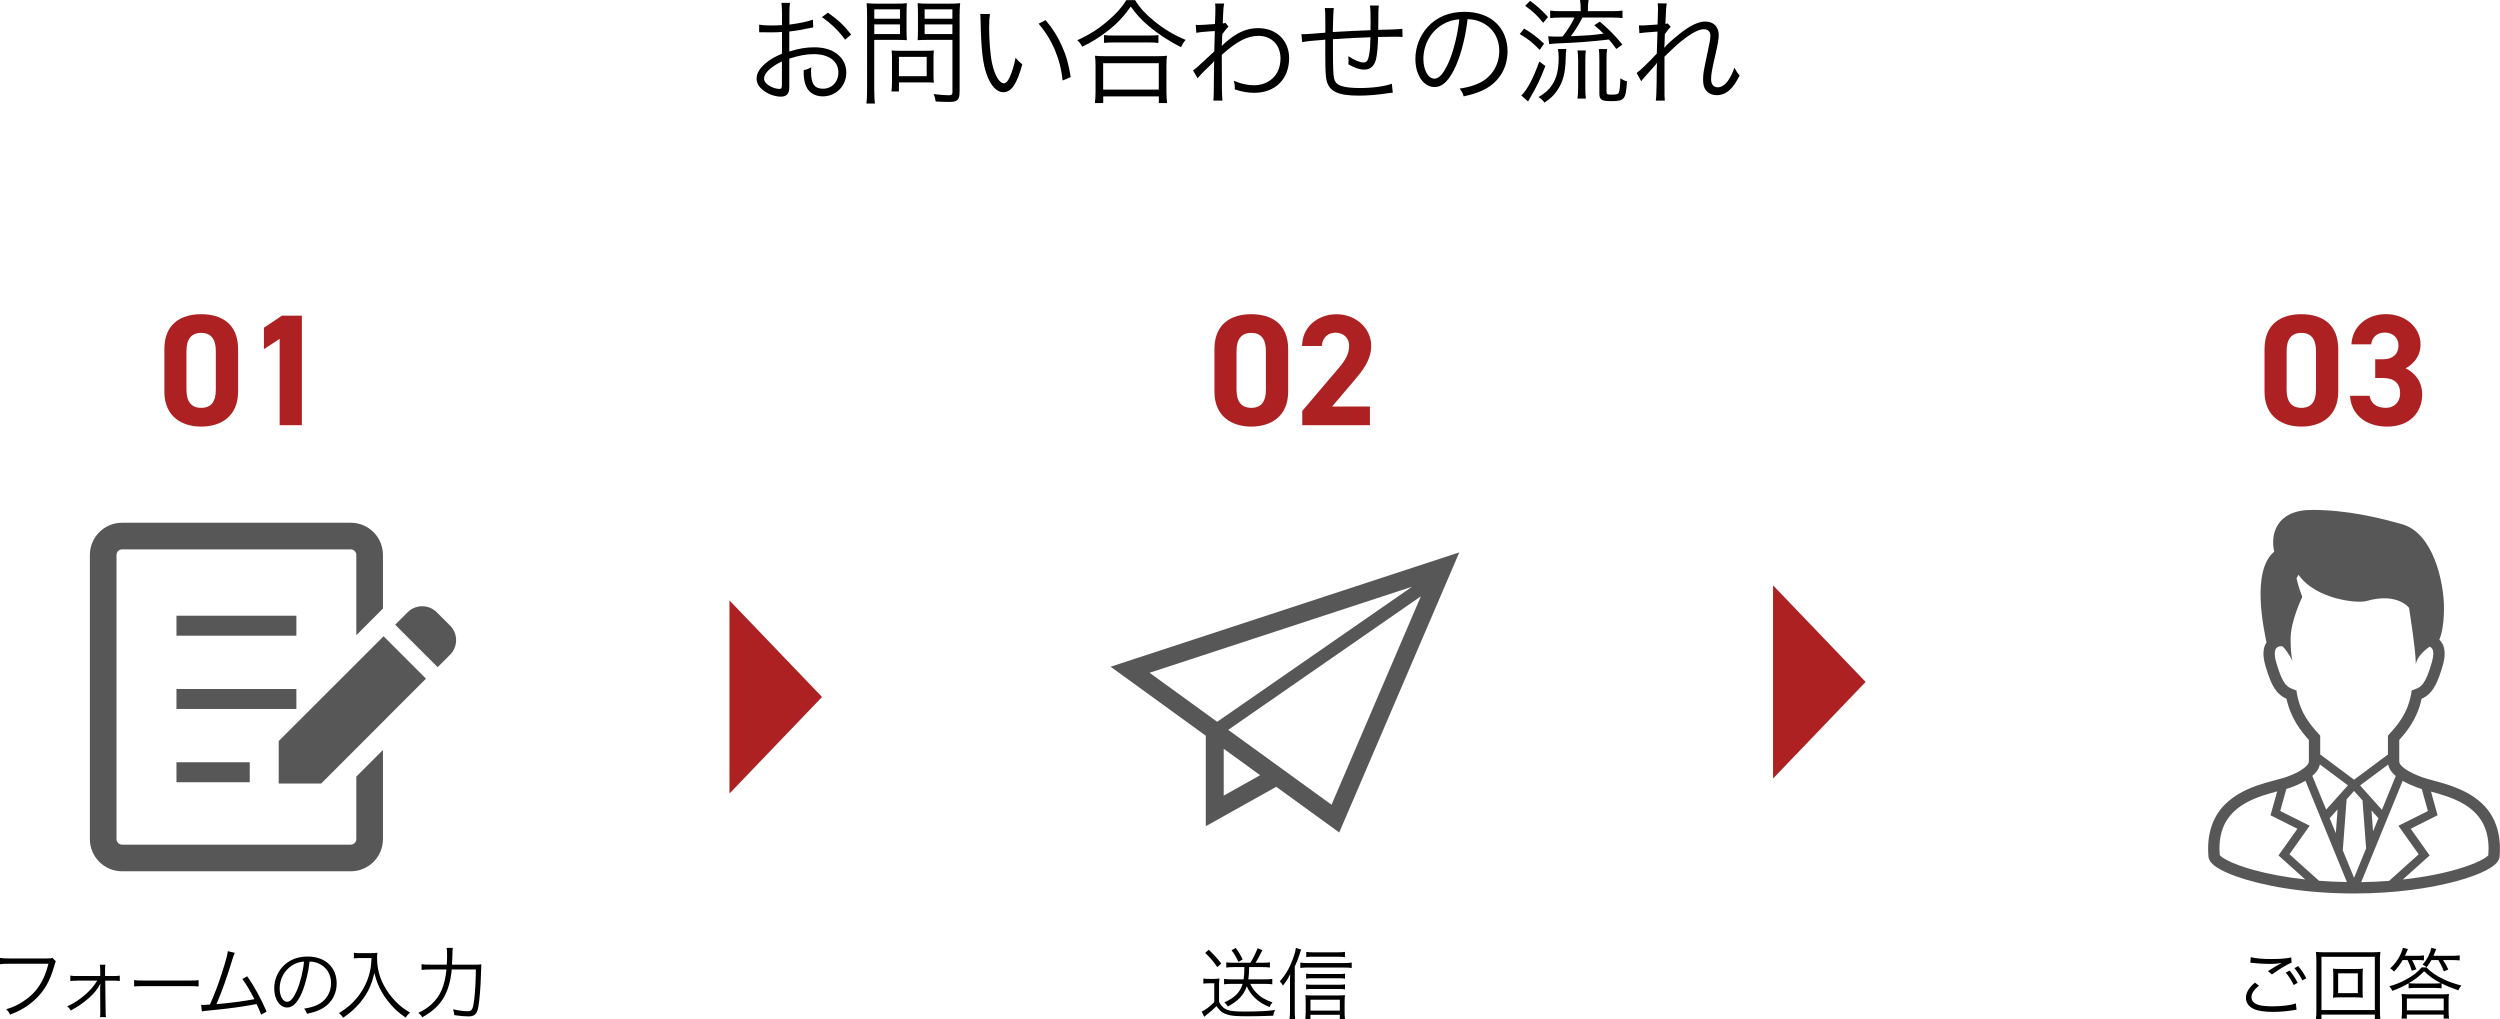 <svg xmlns="http://www.w3.org/2000/svg" id="_&#x30EC;&#x30A4;&#x30E4;&#x30FC;_2" viewBox="0 0 450.37 183.61"><defs><style>.cls-1,.cls-2,.cls-3{stroke-width:0px;}.cls-2{fill:#575757;}.cls-3{fill:#ae2123;}</style></defs><g id="_&#x30EC;&#x30A4;&#x30E4;&#x30FC;_1-2"><path class="cls-1" d="m146.48,4.94c-.25.04-.33.06-.62.12-1.7.35-2.7.52-3.67.62v3.59c1.81-.54,3.07-.75,4.46-.75,1.47,0,2.72.29,3.67.87,1.37.81,2.14,2.14,2.14,3.67,0,2.43-1.85,4.3-4.23,4.3-1.64,0-2.8-.85-3.2-2.35-.19-.69-.27-1.31-.25-2.35.64-.17.85-.25,1.37-.54-.04.37-.04.56-.04.81,0,2.16.62,3.05,2.14,3.05,1.62,0,2.78-1.22,2.78-2.93,0-2.03-1.72-3.3-4.44-3.3-1.33,0-2.66.25-4.4.81v5.19c0,1.12-.5,1.66-1.51,1.66-1.16,0-2.51-.52-3.42-1.33-.64-.56-.96-1.2-.96-1.95,0-.91.52-1.81,1.64-2.76.77-.64,1.62-1.14,2.93-1.7v-3.92q-.19.02-.83.06c-.37.02-.73.02-1.33.02-.31,0-.87,0-1.1-.02h-.85v-1.37c.6.1,1.18.15,2.12.15.56,0,1.37-.02,1.99-.06v-2.05c0-.83-.02-1.35-.1-1.97h1.54c-.08.58-.1.98-.1,1.93v1.99c1.79-.23,3.09-.5,4.23-.89l.06,1.39Zm-5.62,6.12c-2.05,1-3.22,2.12-3.22,3.11,0,.44.29.85.89,1.25.56.35,1.31.6,1.85.6.42,0,.48-.12.48-1.02v-3.94Zm11.39-3.9c-1.1-1.54-2.57-2.97-4.19-4.07l1.08-.81c1.91,1.35,2.95,2.34,4.19,3.94l-1.08.93Z"></path><path class="cls-1" d="m157.5,16.33c0,1.16.04,1.83.12,2.32h-1.54c.08-.58.12-1.2.12-2.32V2.86c0-1.02-.02-1.62-.08-2.28.56.06,1.14.08,2.16.08h2.97c1.04,0,1.54-.02,2.12-.08-.04.62-.06,1.16-.06,1.97v2.78c0,.83.02,1.41.06,1.91-.46-.04-1.25-.06-2.1-.06h-3.78v9.15Zm0-12.95h4.63v-1.7h-4.63v1.7Zm0,2.76h4.63v-1.74h-4.63v1.74Zm10.67,7.51c0,.5.02.89.06,1.25-.42-.04-.77-.06-1.31-.06h-4.98v1.64h-1.35c.08-.58.1-1.1.1-1.93v-4.15c0-.48-.02-.89-.06-1.31.42.04.87.06,1.43.06h4.65c.6,0,1.14-.02,1.52-.06-.04.39-.06.79-.06,1.27v3.3Zm-6.23.08h5v-3.49h-5v3.49Zm10.92,2.91c0,1.35-.39,1.72-1.83,1.72-.81,0-1.56-.02-2.47-.08-.08-.58-.15-.83-.37-1.33,1.02.12,1.95.21,2.64.21.6,0,.75-.12.75-.6V7.18h-4.15c-.87,0-1.66.02-2.12.06.04-.6.06-1.14.06-1.91v-2.78c0-.73-.02-1.35-.06-1.97.56.06,1.1.08,2.12.08h3.36c1.04,0,1.6-.02,2.18-.08-.08.75-.1,1.39-.1,2.28v13.78Zm-6.29-13.26h5v-1.7h-5v1.7Zm0,2.76h5v-1.74h-5v1.74Z"></path><path class="cls-1" d="m178.34,2.53c-.1.64-.15,1.33-.15,2.47,0,2.28.23,5.13.54,6.45.46,2.12,1.31,3.55,2.1,3.55.37,0,.73-.35,1.04-1.04.48-1.04.81-2.14,1.08-3.55.46.54.64.73,1.22,1.18-1.02,3.63-1.97,5.02-3.45,5.02-1.16,0-2.24-1.16-2.95-3.15-.73-1.97-1.02-4.63-1.12-9.73-.02-.79-.02-.85-.06-1.22l1.74.02Zm10.02,1.1c1.35,1.6,2.2,2.97,2.97,4.73.79,1.74,1.18,3.22,1.56,5.54l-1.47.6c-.37-3.86-1.89-7.41-4.32-10.23l1.27-.64Z"></path><path class="cls-1" d="m204.48.02c.87,1.41,1.83,2.45,3.42,3.76,1.76,1.45,3.71,2.61,5.69,3.4-.37.44-.58.79-.83,1.31-2.08-1.02-4.17-2.39-5.85-3.82-1.31-1.1-2.26-2.16-3.2-3.49-1.39,1.95-2.53,3.13-4.36,4.54-1.41,1.08-2.72,1.89-4.4,2.7-.23-.48-.39-.71-.87-1.18,2.14-.96,3.92-2.1,5.64-3.61,1.47-1.27,2.28-2.2,3.2-3.61h1.56Zm-7.24,18.55c.08-.64.12-1.25.12-2.03v-4.59c0-.77-.02-1.33-.1-1.91.44.06.87.08,1.62.08h9.73c.75,0,1.18-.02,1.62-.08-.08.56-.1,1.1-.1,1.91v4.59c0,.81.04,1.43.12,2.03h-1.49v-1.2h-10.02v1.2h-1.49Zm1.49-2.43h10.02v-4.75h-10.02v4.75Zm.15-9.82c.37.06.87.08,1.64.08h6.43c.81,0,1.31-.02,1.74-.08v1.41c-.46-.06-.95-.08-1.74-.08h-6.45c-.64,0-1.18.02-1.62.08v-1.41Z"></path><path class="cls-1" d="m214.96,12.66c.39-.27.79-.6,1.78-1.54q.71-.66,1.41-1.31.33-.31.6-.54c.04-1.72.04-1.91.1-3.67q-.29.02-1.06.06c-1.35.1-1.76.15-2.28.25l-.1-1.43c.29.02.42.02.58.02.31,0,1.18-.04,2.88-.17.06-1.29.08-2.08.08-2.88,0-.31,0-.46-.06-.81h1.64c-.12.6-.15.91-.21,2.41q-.02.71-.04,1.18c.27-.04.31-.04.48-.12l.54.68q-.29.25-1.1,1.35c-.06,1.35-.1,2.05-.1,2.1h.04l.06-.06c.21-.23.58-.56,1.2-1.06,1.81-1.43,3.4-2.05,5.25-2.05,3.3,0,5.58,2.22,5.58,5.4,0,3.76-2.49,6.25-6.27,6.25-1.18,0-2.24-.19-3.53-.62.02-.17.02-.29.02-.35,0-.37-.04-.62-.17-1.2,1.16.52,2.43.81,3.67.81,1.79,0,3.38-.89,4.15-2.34.39-.77.58-1.56.58-2.49,0-2.43-1.6-4.07-3.96-4.07-2.03,0-3.9.98-6.62,3.42,0,6.25.02,7.28.12,8.24h-1.64q.1-.64.1-3.92c.02-2.53.02-2.7.06-3.2h-.04c-.15.25-.33.44-1.08,1.14-.79.73-1.62,1.62-1.87,1.97l-.83-1.43Z"></path><path class="cls-1" d="m240.29,1.43q-.12.66-.19,4.34c3.36-.19,4.19-.23,6.79-.33v-.58c.02-.23.02-.46.02-.71,0-1.89-.02-2.51-.12-3.15h1.6c-.06.42-.08.93-.08,1.6v.87l-.02,1.35v.56c2.03-.04,3.65-.1,4.34-.19l.04,1.47c-.56-.04-.69-.04-1.56-.04-.19,0-.73,0-1.41.02-.33,0-.79.02-1.45.02-.02,1.76-.17,3.22-.37,4.05-.33,1.22-1.02,1.83-2.1,1.83-.81,0-1.64-.27-2.88-.95.02-.31.04-.42.04-.62,0-.23-.02-.44-.04-.85,1.14.75,2.12,1.14,2.72,1.14s.83-.33,1.02-1.35c.17-.91.21-1.6.25-3.2-2.51.08-4,.17-6.76.35v1.87c0,3.2.06,4.63.21,5.23.19.71.58,1.1,1.39,1.35.64.23,1.91.35,3.24.35,2.26,0,4.44-.29,5.77-.77l.17,1.6c-.29.02-.33.04-.83.1-1.93.29-3.65.44-5.25.44-3.69,0-5.27-.71-5.81-2.57-.21-.75-.27-1.95-.27-4.92v-2.59c-2.05.15-3.22.27-4.17.44l-.12-1.45c.21.02.37.02.46.02.37,0,1.66-.08,3.84-.27v-1.35c0-1.93-.02-2.53-.1-3.09h1.68Z"></path><path class="cls-1" d="m262.35,11.7c-1.2,2.74-2.43,3.98-3.92,3.98-1.97,0-3.45-2.16-3.45-5.06,0-2.12.79-4.17,2.18-5.73,1.66-1.83,3.92-2.76,6.7-2.76,2.32,0,4.36.73,5.71,2.05,1.31,1.27,2.01,3.07,2.01,5.06,0,3.22-1.74,5.87-4.75,7.16-.93.39-1.72.64-3.15.96-.21-.69-.33-.89-.73-1.39,1.52-.25,2.49-.52,3.47-.98,2.28-1.04,3.67-3.26,3.67-5.81,0-2.37-1.2-4.27-3.3-5.21-.77-.33-1.37-.48-2.41-.52-.31,2.88-1.1,6.06-2.03,8.24Zm-2.55-7.24c-2.1,1.27-3.38,3.61-3.38,6.18,0,1.99.87,3.53,1.99,3.53.87,0,1.7-.98,2.59-3.01.85-1.95,1.62-5.02,1.89-7.68-1.24.1-2.14.39-3.09.98Z"></path><path class="cls-1" d="m274.57,5.15c1.41.83,2.22,1.45,3.59,2.72l-.79,1.12c-1.27-1.31-2.05-1.95-3.59-2.86l.79-.98Zm3.82,6.74c-1.02,2.61-1.39,3.42-2.84,5.91-.08.15-.15.27-.27.48l-1.22-1.08c1.1-1.06,2.18-3.13,3.24-6.12l1.1.81Zm-2.76-11.75c1.35,1,2.18,1.74,3.24,2.93l-.87,1.04c-1.06-1.31-1.85-2.08-3.24-3.05l.87-.91Zm6.54,8.7c-.08.48-.08.6-.12,1.83-.06,2.53-.48,4.05-1.49,5.58-.6.89-1.18,1.45-2.32,2.24-.37-.5-.58-.68-1.08-1,1.16-.68,1.85-1.29,2.43-2.16.83-1.25,1.2-2.78,1.2-4.88,0-.64-.04-1.08-.12-1.62h1.51Zm8.09-6.83c.95,0,1.49-.02,2.03-.1v1.35c-.52-.06-1.12-.1-2.01-.1h-5.21c-.62,1.25-1.31,2.32-2.08,3.36,3.36-.15,3.76-.17,5.89-.46-.6-.6-.87-.83-1.68-1.52l1-.64c1.51,1.25,2.66,2.41,4.07,4.13l-1.1.79c-.6-.85-.85-1.16-1.33-1.7-4.23.46-5.19.52-9.44.71-.44.02-.83.06-1.31.12l-.19-1.41c.27.02,1.02.06,1.54.06.35,0,.52,0,1.06-.02.93-1.2,1.54-2.16,2.14-3.42h-2.41c-.87,0-1.43.04-1.97.1v-1.35c.5.08,1.02.1,1.97.1h3.53v-.25c0-.71-.04-1.25-.12-1.76h1.54c-.08.48-.12,1.02-.12,1.76v.25h4.21Zm-6.08,15.75c.08-.56.12-1.14.12-1.93v-4.98c0-.73-.04-1.29-.12-1.76h1.51c-.08.58-.1,1.06-.1,1.76v5c0,.81.04,1.41.1,1.91h-1.51Zm5.23-1.33c0,.56.08.62.89.62.91,0,1.2-.08,1.33-.37.15-.33.25-1.27.27-2.57.42.27.73.42,1.2.54-.21,3.28-.44,3.57-2.86,3.57-1.72,0-2.12-.25-2.12-1.39v-5.96c0-1-.02-1.49-.1-2.03h1.49c-.08.52-.1,1-.1,2.03v5.56Z"></path><path class="cls-1" d="m294.82,13.16c.58-.37,2.08-1.83,3.65-3.51.02-.83.06-2.14.12-3.96q-2.78.19-3.26.29l-.08-1.43c.33.04.46.04.64.04.06,0,.97-.06,2.72-.17.06-1.58.08-2.51.08-2.78,0-.44-.02-.62-.06-1.04l1.64.02c-.1.5-.17,1.16-.25,3.69.19-.02.25-.04.42-.1l.54.64c-.27.23-.52.54-1.06,1.29,0,.23,0,.39-.02.52q-.02.42-.04,1.39s0,.08-.02.19c0,.17-.02.21-.02.33l.04.02c.31-.46,1.02-1.12,2.64-2.43,1.89-1.52,3.44-2.28,4.69-2.28,1.49,0,2.43.93,2.43,2.43,0,.71-.12,1.47-.48,3.03-.77,3.34-.89,4.07-.89,4.92,0,.96.44,1.47,1.25,1.47.56,0,1.27-.46,1.76-1.14.52-.73.93-1.58,1.18-2.39.44.77.56.95.95,1.41-.58,1.1-.81,1.47-1.29,2.05-.83,1.02-1.76,1.49-2.86,1.49-.54,0-1.08-.17-1.45-.44-.69-.48-.98-1.2-.98-2.37,0-1.06.04-1.29.79-4.84.42-1.89.52-2.55.52-3.11,0-.69-.44-1.12-1.14-1.12-.81,0-1.81.46-3.13,1.41-1.25.91-1.83,1.43-4,3.53v4.48c0,2.66,0,2.82.06,3.44h-1.62q.12-.77.15-3.42,0-2.43.06-3.36h-.04c-.08.17-.15.23-.37.5q-.31.35-1.02,1.14c-.23.25-.52.58-.87.98-.33.37-.39.44-.54.66l-.83-1.49Z"></path><path class="cls-3" d="m42.89,70.56c0,4.43-3.09,6.29-6.64,6.29s-6.64-1.86-6.64-6.29v-7.67c0-4.64,3.09-6.29,6.64-6.29s6.64,1.66,6.64,6.27v7.7Zm-6.64-10.59c-1.8,0-2.66,1.14-2.66,3.26v6.98c0,2.12.86,3.26,2.66,3.26s2.63-1.14,2.63-3.26v-6.98c0-2.12-.86-3.26-2.63-3.26Z"></path><path class="cls-3" d="m54.39,76.6h-4.01v-15.56l-2.83,1.86v-3.86l3.23-2.17h3.6v19.74Z"></path><path class="cls-2" d="m81.07,112.69l-2.39-2.39c-1.45-1.45-3.8-1.45-5.25,0l-2.24,2.24,7.65,7.65,2.24-2.24c1.45-1.45,1.45-3.8,0-5.26Z"></path><polygon class="cls-2" points="50.21 133.5 50.21 141.15 57.86 141.15 76.74 122.26 69.1 114.62 50.21 133.5"></polygon><rect class="cls-2" x="31.79" y="110.92" width="21.6" height="3.6"></rect><rect class="cls-2" x="31.79" y="124.12" width="21.6" height="3.6"></rect><rect class="cls-2" x="31.79" y="137.32" width="13.2" height="3.6"></rect><path class="cls-2" d="m64.19,151.16c0,.55-.45,1-1,1H21.99c-.55,0-1-.45-1-1v-51.19c0-.55.45-1,1-1h41.2c.55,0,1,.45,1,1v14.46l4.8-4.8v-9.66c0-3.2-2.59-5.8-5.8-5.8H21.99c-3.2,0-5.8,2.6-5.8,5.8v51.19c0,3.2,2.6,5.8,5.8,5.8h41.2c3.21,0,5.8-2.6,5.8-5.8v-16.06l-4.8,4.8v11.26Z"></path><path class="cls-1" d="m10.06,173.17q-.1.16-.3.87c-.75,2.7-1.81,4.54-3.53,6.11-1.31,1.18-2.52,1.91-4.42,2.64-.21-.46-.32-.62-.69-.98,1.27-.38,2.1-.76,3.18-1.49,2.31-1.53,3.63-3.55,4.43-6.7H1.58c-.72,0-1.11.01-1.58.08v-1.14c.53.08.82.1,1.59.1h6.92c.56,0,.66-.01.9-.11l.65.62Z"></path><path class="cls-1" d="m13.94,176.67c-.59,0-.94.01-1.27.07v-.99c.37.07.59.08,1.25.08h4.14v-.99c-.01-.52-.03-.75-.08-1.05h1.01c-.04.25-.06.45-.06.77v1.27h1.38c.66,0,.9-.01,1.27-.07v.97c-.34-.06-.7-.07-1.27-.07h-1.35l.07,5.47c0,.65.01.77.07,1.1h-1.07c.04-.37.04-.55.04-1.04v-.06l-.03-4.19s.03-.38.06-.79t-.07.15c-.76,1.59-2.76,3.39-5.28,4.74-.21-.35-.31-.48-.63-.76,1.13-.49,2.14-1.15,3.22-2.08.94-.83,1.62-1.6,2.18-2.55h-3.59Z"></path><path class="cls-1" d="m24.17,176.56c.41.07.79.08,1.74.08h8.17c1.04,0,1.27-.01,1.7-.07v1.14c-.45-.04-.77-.06-1.72-.06h-8.16c-1.03,0-1.32.01-1.74.06v-1.15Z"></path><path class="cls-1" d="m42.3,171.65c-.14.27-.24.55-.38,1.01-1.03,3.38-1.98,6.08-2.93,8.23,1.87-.13,5.18-.56,6.84-.89-.75-1.48-1.48-2.69-2.17-3.64l.87-.48c1.13,1.55,2.53,4.09,3.5,6.36l-.98.54c-.31-.8-.51-1.25-.83-1.9-2.36.46-5.16.84-8.65,1.17-.53.04-.93.1-1.2.15l-.14-1.17q.32.01.39.01c.1,0,.87-.04,1.2-.07.87-1.97,1.44-3.46,2.12-5.57.69-2.12,1-3.25,1.11-4.05l1.24.3Z"></path><path class="cls-1" d="m54.4,178.8c-.82,1.86-1.65,2.7-2.66,2.7-1.34,0-2.34-1.46-2.34-3.43,0-1.44.53-2.83,1.48-3.88,1.13-1.24,2.66-1.87,4.54-1.87,1.58,0,2.95.49,3.87,1.39.89.86,1.36,2.08,1.36,3.43,0,2.18-1.18,3.98-3.22,4.85-.63.27-1.17.44-2.14.65-.14-.46-.23-.61-.49-.94,1.03-.17,1.69-.35,2.35-.66,1.55-.7,2.49-2.21,2.49-3.94,0-1.6-.82-2.9-2.24-3.53-.52-.23-.93-.32-1.63-.35-.21,1.96-.75,4.11-1.38,5.58Zm-1.73-4.91c-1.42.86-2.29,2.45-2.29,4.19,0,1.35.59,2.39,1.35,2.39.59,0,1.15-.66,1.76-2.04.58-1.32,1.1-3.4,1.28-5.21-.84.07-1.45.27-2.1.66Z"></path><path class="cls-1" d="m64.82,172.58c-.27,0-.6.03-1.07.07v-1.01c.28.06.56.07,1.07.07h1.86c.68,0,1.03-.03,1.31-.08-.04.35-.06.62-.06.93,0,1.77.38,3.35,1.2,4.91.55,1.06,1.24,2,2.11,2.91.83.84,1.36,1.27,2.63,2.04-.38.32-.48.42-.79.9-1.22-.86-1.89-1.43-2.73-2.41-.82-.93-1.53-2-2.01-3.04-.42-.89-.63-1.5-.89-2.6-.44,1.87-1.01,3.21-1.97,4.56-.52.75-1.17,1.46-1.9,2.14-.52.48-.89.77-1.77,1.38-.23-.37-.41-.58-.76-.83,1.53-.96,2.34-1.65,3.26-2.77,1.01-1.24,1.73-2.59,2.17-4.09.27-.96.38-1.66.45-3.07h-2.11Z"></path><path class="cls-1" d="m85.06,173.79c.84,0,1.27-.01,1.65-.07q-.04.51-.07,1.84c-.04,2.07-.27,4.9-.49,5.94-.25,1.22-.68,1.6-1.8,1.6-.68,0-1.44-.07-2.5-.22-.04-.41-.11-.68-.24-1.06,1.1.24,1.94.35,2.67.35s.93-.35,1.14-2.05c.17-1.36.28-3.25.31-5.47h-4.35c-.17,1.93-.66,3.7-1.39,4.97-.82,1.45-2.01,2.56-3.91,3.64-.24-.38-.48-.63-.75-.79,1.1-.52,1.67-.9,2.36-1.52,1.63-1.48,2.42-3.29,2.74-6.3h-2.76c-.8,0-1.36.03-1.73.08v-1.03c.39.06.86.08,1.74.08h2.8c.04-.63.06-1.08.06-1.66,0-.66-.03-1.03-.08-1.36h1.11c-.04.34-.06.55-.07,1.14q0,.66-.07,1.88h3.63Z"></path><polygon class="cls-3" points="148.09 125.56 131.41 108.16 131.41 142.96 148.09 125.56"></polygon><path class="cls-3" d="m232.06,70.56c0,4.43-3.09,6.29-6.64,6.29s-6.64-1.86-6.64-6.29v-7.67c0-4.64,3.09-6.29,6.64-6.29s6.64,1.66,6.64,6.27v7.7Zm-6.64-10.59c-1.8,0-2.66,1.14-2.66,3.26v6.98c0,2.12.86,3.26,2.66,3.26s2.63-1.14,2.63-3.26v-6.98c0-2.12-.86-3.26-2.63-3.26Z"></path><path class="cls-3" d="m246.79,76.6h-12.19v-2.57l6.61-7.78c1.23-1.43,1.83-2.63,1.83-3.92,0-1.6-1.17-2.4-2.46-2.4s-2.35.83-2.46,2.4h-3.55c0-3.4,2.8-5.72,6.21-5.72s6.24,2.46,6.24,5.72c0,2.6-1.72,4.63-2.98,6.12l-4.06,4.78h6.81v3.38Z"></path><path class="cls-1" d="m216.79,176.28c.34.06.55.07,1.08.07h.73c.41,0,.75-.03,1.08-.07-.06.45-.07.79-.07,1.49v2.73c.46.83.8,1.15,1.52,1.44.55.21,1.48.29,3.11.29,2.42,0,4.11-.08,5.45-.28-.21.48-.24.58-.32,1.03-1.94.07-3.08.1-4.49.1-2.14,0-2.98-.06-3.7-.28-.91-.27-1.39-.63-2.03-1.55-.65.63-.94.91-1.7,1.49-.13.1-.34.28-.51.44l-.46-.93c.68-.32,1.49-.93,2.27-1.72v-3.39h-.93c-.46,0-.68.01-1.03.07v-.93Zm.97-5.18c.94.9,1.44,1.43,2.25,2.49l-.72.63c-.8-1.15-1.24-1.66-2.18-2.55l.65-.58Zm4.49,3.12c-.52,0-.96.03-1.34.08v-.94c.37.06.83.08,1.34.08h3c.52-.83.9-1.59,1.31-2.62l.86.35c-.69,1.38-.82,1.6-1.24,2.27h1.27c.52,0,.96-.03,1.32-.08v.94c-.39-.06-.83-.08-1.35-.08h-2.39c-.01,1.04-.06,1.49-.15,2.21h2.97c.55,0,1-.03,1.35-.08v.97c-.35-.06-.86-.08-1.41-.08h-2.56c.3.62.61,1.08,1.07,1.58.77.8,1.56,1.28,2.93,1.76-.25.27-.39.51-.52.84-1.15-.48-1.86-.9-2.59-1.6-.67-.63-1.13-1.27-1.51-2.14-.51,1.53-1.59,2.69-3.43,3.64-.15-.3-.34-.52-.63-.73,1.89-.86,2.86-1.84,3.31-3.35h-1.97c-.53,0-1,.03-1.38.08v-.97c.37.06.84.08,1.38.08h2.14c.1-.69.13-1.1.14-2.21h-1.9Zm.37-3.45c.52.7.83,1.22,1.24,2.07l-.76.44c-.41-.87-.72-1.41-1.24-2.1l.76-.41Z"></path><path class="cls-1" d="m233.25,181.92c0,.65.01,1.17.07,1.65h-1.01c.06-.54.08-.97.08-1.69v-4.7c0-.7,0-.94.04-1.7-.41.83-.63,1.2-1.32,2.08-.18-.37-.25-.45-.56-.77,1.06-1.2,1.77-2.42,2.36-4.04.32-.87.45-1.34.54-1.98l.96.29c-.1.24-.16.41-.27.79-.23.75-.49,1.41-.89,2.28v7.79Zm1.01-8.51c.35.06.7.08,1.18.08h6.72c.56,0,.96-.03,1.35-.08v.97c-.41-.06-.84-.08-1.37-.08h-6.71c-.45,0-.82.03-1.18.08v-.97Zm1.82,10.16h-.93c.04-.34.07-.76.07-1.29v-1.67c0-.52-.03-.97-.06-1.34.3.04.69.06,1.17.06h4.64c.62,0,1.03-.01,1.32-.06-.04.39-.06.77-.06,1.34v1.67c0,.52.01.87.07,1.29h-.94v-.75h-5.29v.75Zm6.22-7.27c-.34-.06-.69-.07-1.21-.07h-4.67c-.52,0-.77.01-1.13.07v-.9c.32.06.58.07,1.13.07h4.66c.55,0,.91-.01,1.22-.07v.9Zm0,1.93c-.35-.06-.66-.07-1.21-.07h-4.67c-.52,0-.79.01-1.13.06v-.89c.31.06.59.07,1.13.07h4.67c.56,0,.87-.01,1.21-.07v.9Zm0-5.81c-.34-.04-.79-.07-1.41-.07h-4.36c-.54,0-.87.01-1.21.07v-.94c.38.06.75.08,1.25.08h4.29c.69,0,1.1-.03,1.43-.08v.94Zm-.93,9.64v-1.96h-5.29v1.96h5.29Z"></path><path class="cls-2" d="m200.06,120.1l2.57,1.86,14.59,10.58v16.3l12.69-7.1,11.35,8.23,21.63-50.46-62.82,20.6Zm7.03,1.1l47.3-15.51-35.12,24.34-12.18-8.83Zm13.36,22.12v-8.43l6.56,4.76-6.56,3.68Zm19.42,1.65l-18.61-13.49,34.71-24.06-16.1,37.56Z"></path><polygon class="cls-3" points="336.09 122.85 319.41 105.45 319.41 140.25 336.09 122.85"></polygon><path class="cls-3" d="m421.23,70.56c0,4.43-3.09,6.29-6.64,6.29s-6.64-1.86-6.64-6.29v-7.67c0-4.64,3.09-6.29,6.64-6.29s6.64,1.66,6.64,6.27v7.7Zm-6.64-10.59c-1.8,0-2.66,1.14-2.66,3.26v6.98c0,2.12.86,3.26,2.66,3.26s2.63-1.14,2.63-3.26v-6.98c0-2.12-.86-3.26-2.63-3.26Z"></path><path class="cls-3" d="m427.87,64.72h1.46c1.63,0,2.75-.86,2.75-2.52,0-1.32-1-2.29-2.46-2.29s-2.29.89-2.46,2.12h-3.55c.14-3.23,2.8-5.44,6.21-5.44,3.6,0,6.24,2.49,6.24,5.44,0,2.23-1.37,3.6-2.69,4.32,1.69.83,2.98,2.38,2.98,4.72,0,3.2-2.23,5.78-6.29,5.78s-6.55-2.35-6.7-5.55h3.52c.2,1.26,1.14,2.17,2.92,2.17,1.6,0,2.58-1.14,2.58-2.6,0-1.75-1-2.77-3.03-2.77h-1.46v-3.38Z"></path><path class="cls-1" d="m406.94,177.56c-.92.76-1.34,1.41-1.34,2.07s.41,1.11,1.2,1.38c.53.18,1.46.28,2.57.28,1.76,0,3.43-.21,4.22-.54l.13,1.15c-.2.01-.21.03-.48.07-1.22.21-2.56.32-3.8.32-1.35,0-2.55-.17-3.24-.44-1.06-.44-1.6-1.15-1.6-2.12,0-.91.54-1.8,1.62-2.71l.72.53Zm-1.48-5.13c1.03.24,2.14.34,3.74.34s2.79-.1,3.56-.3l.07.93c-.86.37-2.33,1.25-3.54,2.14l-.72-.58c1.14-.76,1.48-.96,2.49-1.49-.84.14-1.32.18-2.12.18-.98,0-2.18-.07-3.09-.18q-.27-.03-.46-.04l.08-1Zm7.02,2.43c.62.76,1.01,1.35,1.43,2.18l-.7.42c-.35-.75-1.03-1.8-1.44-2.24l.7-.37Zm1.53-.83c.65.77,1,1.31,1.46,2.2l-.7.39c-.31-.66-.9-1.56-1.43-2.21l.67-.38Z"></path><path class="cls-1" d="m427.82,183.61v-.83h-9.61v.83h-1c.06-.42.08-.86.08-1.69v-8.71c0-.7-.03-1.2-.08-1.73.51.06.91.07,1.65.07h8.29c.75,0,1.15-.01,1.67-.07-.06.53-.08,1-.08,1.73v8.74c0,.82.03,1.31.08,1.66h-1Zm-9.61-1.65h9.61v-9.59h-9.61v9.59Zm6.01-7.4c.7,0,1.1-.01,1.46-.06-.04.3-.06.58-.06,1.08v3.07c0,.51.01.75.06,1.08-.44-.04-.82-.06-1.46-.06h-2.48c-.82,0-1.06.01-1.46.06.04-.32.06-.63.06-1.08v-3.07c0-.46-.01-.73-.06-1.08.37.04.76.06,1.46.06h2.48Zm-3.01,4.35h3.55v-3.57h-3.55v3.57Z"></path><path class="cls-1" d="m439.84,178.04c-.42-.04-.89-.07-1.42-.07h-3.09c-.59,0-.97.01-1.42.07v-.9c-1.04.59-1.6.86-2.93,1.36-.14-.32-.31-.56-.55-.82,1.28-.38,2.05-.69,3-1.21,1.25-.68,2.2-1.41,2.81-2.19h.92c.66.77,1.73,1.52,3.08,2.15.94.45,1.87.77,3.17,1.11-.24.29-.39.53-.55.87-1.69-.62-2.03-.76-3.01-1.25v.87Zm-7.01-5.08c-.46.79-.91,1.39-1.55,2.07-.24-.25-.44-.42-.69-.58,1.15-1.07,1.88-2.24,2.29-3.7l.91.22c-.24.56-.34.77-.55,1.22h2.05c.66,0,1.03-.03,1.38-.08v.9c-.37-.04-.75-.06-1.34-.06h-.79c.34.63.46.92.76,1.66l-.82.28c-.21-.73-.39-1.17-.76-1.94h-.92Zm.77,10.54h-.97c.06-.45.08-.84.08-1.38v-1.73c0-.61-.01-.94-.07-1.32.41.04.72.06,1.35.06h5.84c.63,0,.97-.01,1.35-.06-.06.35-.07.7-.07,1.32v1.73c0,.56.03.96.08,1.38h-.97v-.72h-6.63v.72Zm0-1.49h6.63v-2.12h-6.63v2.12Zm4.81-4.83c.55,0,.97-.01,1.32-.06-1.31-.68-2.01-1.18-3.03-2.15-.87.9-1.6,1.48-2.77,2.14.39.06.8.07,1.38.07h3.09Zm-.39-4.23c-.28.49-.48.79-.86,1.29-.28-.22-.34-.27-.73-.46.83-.97,1.29-1.86,1.58-3.02l.87.21q-.17.48-.49,1.22h3.26c.63,0,1.08-.03,1.46-.08v.91c-.41-.04-.9-.07-1.46-.07h-1.55c.44.65.65,1.01.96,1.7l-.79.34c-.34-.86-.51-1.2-1.01-2.04h-1.24Z"></path><path class="cls-2" d="m448.6,146.49c-1.66-2.48-4.17-3.85-6.54-4.74-1.18-.45-2.34-.78-3.36-1.05-1.02-.28-1.91-.51-2.5-.74-1.04-.39-2.14-.89-2.91-1.43-.38-.27-.68-.54-.85-.78-.17-.24-.22-.41-.22-.55v-3.9c1.33-1.48,3.25-3.78,4.03-7.42.27-.12.55-.26.81-.45.65-.45,1.2-1.1,1.67-1.99.47-.89.89-2.03,1.34-3.59.23-.79.33-1.48.33-2.09,0-.71-.14-1.32-.41-1.81-.15-.29-.35-.51-.55-.71.28-.62.84-2.31.84-5.75,0-4.56-1.91-13.45-7.52-15.04-4.17-1.18-9.86-2.59-16.28-2.59s-7.52,4.44-6.78,7.52c-4.22,3.5-1.84,14.08-1.39,16.38-.04.07-.1.12-.14.19-.27.5-.41,1.11-.41,1.81,0,.61.11,1.3.33,2.09.6,2.08,1.13,3.42,1.83,4.4.35.49.75.88,1.18,1.18.26.18.53.32.81.45.79,3.64,2.7,5.94,4.03,7.42v3.9c0,.12-.05.3-.24.55-.28.38-.86.83-1.55,1.22-.69.39-1.48.73-2.17.97-.81.29-2.12.59-3.59,1.01-2.21.64-4.81,1.56-6.93,3.38-1.06.91-1.99,2.05-2.64,3.47-.65,1.42-1.03,3.1-1.03,5.08,0,.46.02.93.06,1.42.03.34.16.62.31.85.29.43.68.75,1.16,1.08.85.56,2.03,1.11,3.53,1.65,4.51,1.61,11.97,3.08,21.22,3.08,7.52,0,13.86-.98,18.39-2.2,2.27-.61,4.07-1.29,5.38-1.96.65-.34,1.18-.67,1.6-1.04.21-.18.39-.38.55-.61.15-.23.28-.51.31-.85.04-.49.06-.96.06-1.42,0-2.63-.67-4.75-1.77-6.4Zm-34.81-21.53l-.1-.58-.56-.2c-.36-.13-.63-.26-.86-.42-.35-.25-.67-.58-1.04-1.27-.37-.69-.75-1.71-1.18-3.2-.19-.65-.25-1.15-.25-1.53,0-.44.08-.69.17-.85.13-.23.29-.33.49-.41.19-.08.41-.09.43-.08l.31.02c1.06,1.08,1.82,2.68,1.82,2.68,0,0-.37-.86-.37-4.07s2.1-7.52,2.1-7.52c0,0-.77-1.99-1.04-3.35.11-.19.2-.38.32-.57.01-.02.03-.04.05-.06,3.05,4.4,10.58,5.21,12.26,4.72,5.55-1.6,7.64,1.23,7.64,1.23,0,0,1.23,7.64,1.23,10.23.14-1.31,1.39-2.46,2.47-3.23.07.02.14.05.2.09.12.08.21.16.3.32.09.16.17.42.17.85,0,.38-.07.88-.25,1.53-.56,1.98-1.07,3.14-1.53,3.78-.23.32-.44.53-.68.69-.24.16-.51.29-.86.42l-.56.2-.1.58c-.65,3.66-2.54,5.72-3.93,7.27l-.26.29v3.4l-6.1,4.54-6.1-4.55v-3.38l-.26-.29c-1.39-1.55-3.28-3.61-3.93-7.27Zm11.38,16.53l5.06-3.76c.09.46.3.88.56,1.24.23.31.5.58.8.83l-2.49,6.09-3.93-4.39Zm3.3,5.91l-.97,2.36-.28-3.76,1.25,1.4Zm-9.41-1.53l-2.5-6.1c.28-.24.54-.49.76-.78.28-.36.5-.79.6-1.28l5.05,3.77-3.92,4.38Zm2.05-.06l-.32,4.28-1.1-2.69,1.42-1.59Zm-14.88,10.98c-2.16-.58-3.86-1.23-4.98-1.8-.56-.29-.97-.56-1.19-.76-.1-.08-.15-.15-.18-.19-.03-.4-.05-.79-.05-1.16,0-2.29.56-3.96,1.43-5.28,1.3-1.96,3.37-3.16,5.55-3.98,1.08-.41,2.18-.72,3.18-.99.08-.02.16-.04.24-.06l-1.2,4.3,4.85,2.43-3.42,4.8,4.82,4.33c-3.53-.39-6.6-.98-9.06-1.65Zm11.54,1.88l-5.33-4.78,3.65-5.14-5.31-2.65,1.1-3.98c.27-.08.53-.16.77-.24.84-.3,1.79-.71,2.67-1.23l7.47,18.25c-1.75-.03-3.43-.11-5.02-.23Zm4.28-5.51l.69-9.17,1.34-1.5,1.52,1.7.65,8.65-2.17,5.29-2.04-4.97Zm3.32,5.75l7.47-18.25s.05.03.07.05c.82.47,1.72.85,2.57,1.17.25.09.52.18.8.27l1.1,3.96-5.31,2.65,3.65,5.14-5.33,4.79c-1.59.12-3.27.2-5.02.23Zm22.91-4.86l-.09.1c-.15.15-.45.38-.88.62-1.51.87-4.48,1.94-8.47,2.75-1.79.37-3.8.68-5.97.92l4.83-4.34-3.42-4.8,4.85-2.43-1.19-4.27c.4.11.81.22,1.24.35,2.11.61,4.44,1.47,6.17,2.96.87.75,1.6,1.64,2.12,2.77.52,1.13.84,2.5.84,4.21,0,.37-.02.75-.05,1.15Z"></path></g></svg>